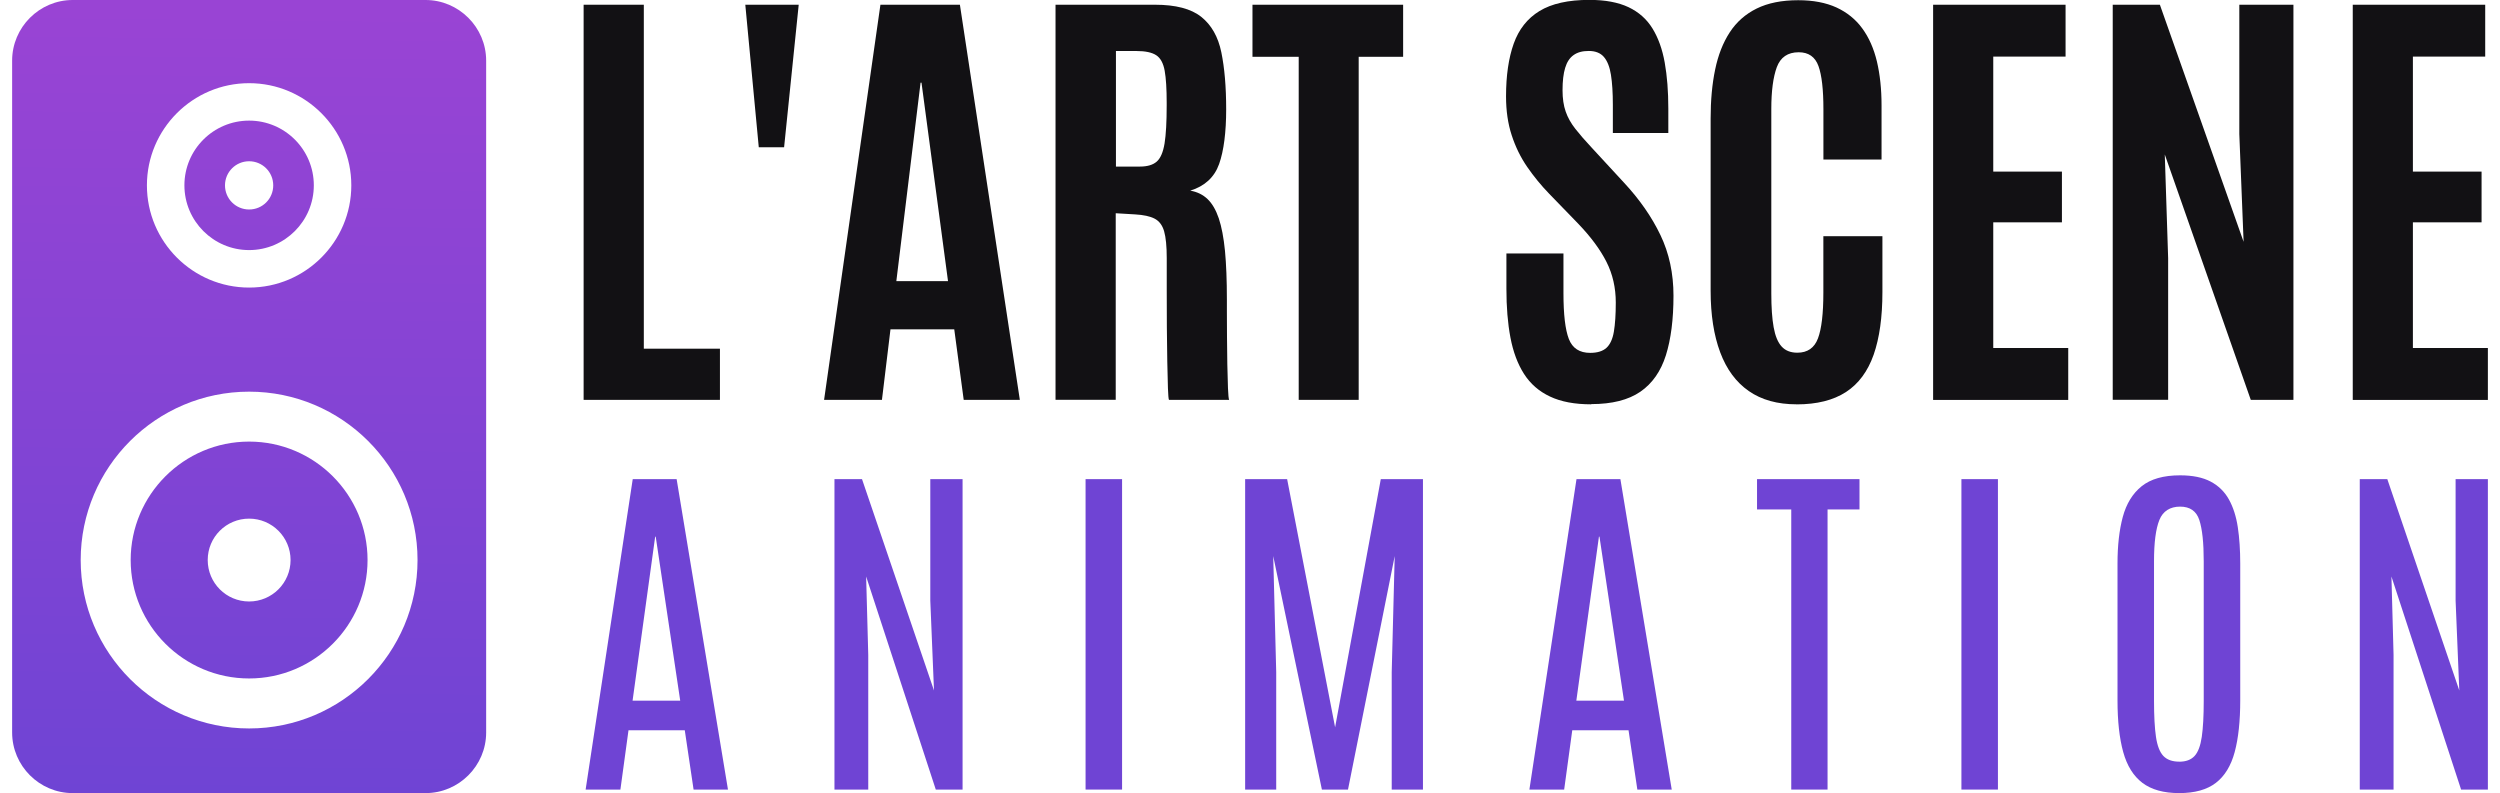 <?xml version="1.0" encoding="UTF-8"?>
<svg xmlns="http://www.w3.org/2000/svg" xmlns:xlink="http://www.w3.org/1999/xlink" width="145" height="46" id="Calque_2" data-name="Calque 2" viewBox="0 0 455.69 145.98">
  <defs>
    <style>
      .cls-1 {
        fill: url(#Dégradé_sans_nom_3);
      }

      .cls-1, .cls-2, .cls-3, .cls-4, .cls-5 {
        stroke-width: 0px;
      }

      .cls-2 {
        fill: url(#Dégradé_sans_nom_3-3);
      }

      .cls-3 {
        fill: url(#Dégradé_sans_nom_3-2);
      }

      .cls-4 {
        fill: #6f44d4;
      }

      .cls-5 {
        fill: #121114;
      }
    </style>
    <linearGradient id="Dégradé_sans_nom_3" data-name="Dégradé sans nom 3" x1="43.17" y1="146.26" x2="44.68" y2="1.98" gradientUnits="userSpaceOnUse">
      <stop offset="0" stop-color="#6f44d4"></stop>
      <stop offset="1" stop-color="#9944d4"></stop>
    </linearGradient>
    <linearGradient id="Dégradé_sans_nom_3-2" data-name="Dégradé sans nom 3" x1="42.86" y1="146.31" x2="44.37" y2="2.03" xlink:href="#Dégradé_sans_nom_3"></linearGradient>
    <linearGradient id="Dégradé_sans_nom_3-3" data-name="Dégradé sans nom 3" x1="42.45" y1="146.25" x2="43.96" y2="1.97" xlink:href="#Dégradé_sans_nom_3"></linearGradient>
  </defs>
  <g id="V2">
    <g id="logo">
      <g id="Typo">
        <g id="animation">
          <path class="cls-4" d="M105.56,145.33l8.67-57.14h8.08l9.45,57.14h-6.33l-1.62-10.91h-10.36l-1.49,10.91h-6.4ZM114.2,128.97h8.77l-4.51-30.19h-.1l-4.16,30.19Z"></path>
          <path class="cls-4" d="M151.36,145.33v-57.14h5.07l13.25,38.9-.68-16.53v-22.37h5.94v57.14h-4.93l-12.82-39.22.39,14.42v24.8h-6.2Z"></path>
          <path class="cls-4" d="M197.58,145.33v-57.14h6.72v57.14h-6.72Z"></path>
          <path class="cls-4" d="M226.95,145.33v-57.14h7.73l8.83,45.68,8.41-45.68h7.76v57.14h-5.75v-21.62l.55-21.36-8.6,42.99h-4.8l-8.96-42.99.55,21.36v21.62h-5.71Z"></path>
          <path class="cls-4" d="M279.27,145.33l8.67-57.14h8.08l9.45,57.14h-6.33l-1.62-10.91h-10.36l-1.49,10.91h-6.4ZM287.91,128.97h8.77l-4.51-30.19h-.1l-4.16,30.19Z"></path>
          <path class="cls-4" d="M327.47,145.33v-51.56h-6.3v-5.58h18.86v5.58h-5.88v51.56h-6.69Z"></path>
          <path class="cls-4" d="M358.79,145.33v-57.14h6.72v57.14h-6.72Z"></path>
          <path class="cls-4" d="M398.88,145.98c-2.86,0-5.11-.63-6.77-1.88-1.66-1.26-2.84-3.15-3.54-5.68-.7-2.53-1.05-5.7-1.05-9.51v-25.19c0-3.29.32-6.15.97-8.57.65-2.42,1.81-4.31,3.47-5.65,1.67-1.34,4.03-2.01,7.08-2.01,2.29,0,4.17.38,5.62,1.15,1.45.77,2.57,1.86,3.36,3.28.79,1.42,1.34,3.12,1.64,5.11.3,1.99.45,4.22.45,6.69v25.19c0,3.81-.34,6.98-1.02,9.51-.68,2.53-1.84,4.43-3.47,5.68-1.63,1.25-3.88,1.88-6.74,1.88ZM398.88,140.2c1.23,0,2.17-.35,2.82-1.05s1.09-1.88,1.33-3.52c.24-1.64.36-3.86.36-6.66v-25.65c0-3.42-.27-5.95-.81-7.6-.54-1.65-1.72-2.47-3.54-2.47s-3.16.82-3.81,2.45c-.66,1.63-.99,4.16-.99,7.58v25.68c0,2.81.12,5.04.36,6.67.24,1.63.69,2.8,1.36,3.51.67.7,1.64,1.05,2.92,1.05Z"></path>
          <path class="cls-4" d="M432.11,145.33v-57.14h5.07l13.25,38.9-.68-16.53v-22.37h5.94v57.14h-4.93l-12.82-39.22.39,14.42v24.8h-6.2Z"></path>
        </g>
        <g id="l_art_scene" data-name="l&amp;apos;art scene">
          <path class="cls-5" d="M105.19,73.6V.87h11.08v63.31h14.01v9.42h-25.08Z"></path>
          <path class="cls-5" d="M137.43,27.11l-2.48-26.24h9.83l-2.69,26.24h-4.67Z"></path>
          <path class="cls-5" d="M149.45,73.6L159.82.87h14.63l11.03,72.73h-10.33l-1.74-12.98h-11.74l-1.57,12.98h-10.66ZM162.76,51.74h9.5l-4.88-36.53h-.17l-4.46,36.53Z"></path>
          <path class="cls-5" d="M192.05,73.6V.87h18.31c3.8,0,6.64.74,8.51,2.23s3.11,3.66,3.7,6.53c.59,2.87.89,6.36.89,10.5s-.43,7.62-1.3,10.06c-.87,2.44-2.64,4.07-5.31,4.9,1.27.22,2.33.74,3.18,1.55.85.81,1.54,2,2.07,3.55.52,1.56.9,3.55,1.14,5.99.23,2.44.35,5.42.35,8.95v2.31c0,1.27,0,2.76.02,4.48.01,1.72.03,3.44.06,5.15.03,1.71.07,3.17.12,4.38.05,1.21.12,1.93.21,2.15h-11.07c-.08-.14-.14-.85-.19-2.13-.04-1.28-.08-2.91-.12-4.9-.04-1.98-.07-4.12-.08-6.4s-.02-4.54-.02-6.76v-5.89c0-2.18-.16-3.82-.48-4.94s-.9-1.89-1.74-2.33c-.84-.44-2.04-.7-3.62-.79l-3.55-.21v34.34h-11.08ZM203.17,30.66h4.42c1.35,0,2.38-.3,3.08-.91.7-.61,1.18-1.72,1.45-3.35.26-1.62.39-3.97.39-7.02v-.45c0-2.56-.12-4.53-.37-5.91-.25-1.38-.76-2.33-1.55-2.85-.79-.52-2-.78-3.66-.78h-3.76v21.28Z"></path>
          <path class="cls-5" d="M236.81,73.6V10.45h-8.51V.87h27.73v9.59h-8.18v63.14h-11.03Z"></path>
          <path class="cls-5" d="M290.65,74.42c-3.03,0-5.56-.47-7.58-1.43-2.03-.95-3.62-2.34-4.79-4.17s-2-4.06-2.5-6.69-.74-5.63-.74-8.99v-6.49h10.5v7.31c0,3.91.33,6.72.99,8.43.66,1.71,1.97,2.56,3.93,2.56,1.32,0,2.32-.31,3-.93.67-.62,1.13-1.61,1.36-2.98.23-1.36.35-3.15.35-5.35,0-2.73-.57-5.22-1.71-7.48-1.14-2.26-2.87-4.6-5.19-7.02l-5.37-5.54c-1.49-1.54-2.83-3.18-4.03-4.92-1.2-1.74-2.15-3.67-2.85-5.81-.7-2.13-1.05-4.52-1.05-7.17,0-3.83.47-7.07,1.41-9.71.94-2.64,2.52-4.65,4.75-6.01s5.29-2.05,9.17-2.05c2.92,0,5.32.45,7.21,1.34,1.89.9,3.36,2.2,4.42,3.93,1.06,1.72,1.81,3.82,2.25,6.28.44,2.47.66,5.28.66,8.45v4.5h-10.21v-5.21c0-2.2-.12-4.04-.35-5.5-.23-1.46-.67-2.56-1.3-3.29-.63-.73-1.56-1.1-2.77-1.1s-2.09.25-2.81.76c-.72.51-1.23,1.29-1.55,2.36-.32,1.06-.48,2.43-.48,4.11,0,1.52.19,2.82.58,3.93.38,1.1.98,2.16,1.78,3.18.8,1.02,1.79,2.16,2.98,3.43l5.99,6.49c2.87,3.09,5.1,6.3,6.69,9.63,1.6,3.33,2.4,7.05,2.4,11.16,0,4.35-.47,8.01-1.4,10.97-.94,2.96-2.51,5.2-4.71,6.71-2.2,1.51-5.21,2.27-9.01,2.27Z"></path>
          <path class="cls-5" d="M328.46,74.42c-3.53,0-6.46-.81-8.8-2.44-2.34-1.62-4.1-4-5.27-7.13-1.17-3.13-1.76-6.91-1.76-11.34v-31.69c0-3.33.27-6.34.83-9.01.55-2.67,1.45-4.96,2.69-6.86,1.24-1.9,2.89-3.36,4.96-4.38,2.07-1.02,4.61-1.53,7.64-1.53,2.75,0,5.1.45,7.05,1.34,1.94.9,3.53,2.18,4.75,3.86,1.23,1.68,2.12,3.71,2.69,6.09.56,2.38.85,5.06.85,8.04v10h-10.7v-9.3c0-3.58-.3-6.22-.91-7.91-.61-1.69-1.82-2.54-3.64-2.54-2.01,0-3.35.92-4.03,2.75-.67,1.83-1.01,4.39-1.01,7.67v33.97c0,2.54.14,4.61.43,6.22.29,1.61.78,2.8,1.47,3.55.69.76,1.65,1.14,2.89,1.14,1.87,0,3.14-.88,3.8-2.64.66-1.76.99-4.56.99-8.39v-10.41h10.87v10.29c0,4.6-.54,8.44-1.61,11.51-1.08,3.07-2.78,5.37-5.1,6.88-2.33,1.51-5.35,2.27-9.07,2.27Z"></path>
          <path class="cls-5" d="M353.58,73.6V.87h24.38v9.55h-13.31v21.16h12.64v9.34h-12.64v23.14h13.8v9.55h-24.88Z"></path>
          <path class="cls-5" d="M386.64,73.6V.87h8.68l15.41,43.64-.79-19.83V.87h9.96v72.73h-7.85l-15.83-45.17.62,19.09v26.07h-10.21Z"></path>
          <path class="cls-5" d="M430.82,73.6V.87h24.38v9.55h-13.31v21.16h12.64v9.34h-12.64v23.14h13.8v9.55h-24.88Z"></path>
        </g>
      </g>
      <g id="forme">
        <path class="cls-1" d="M43.62,81.28c-12.02,0-21.8,9.78-21.8,21.8s9.78,21.8,21.8,21.8,21.8-9.78,21.8-21.8-9.78-21.8-21.8-21.8ZM43.62,110.71c-4.21,0-7.62-3.41-7.62-7.63s3.41-7.62,7.62-7.62,7.63,3.41,7.63,7.62-3.41,7.63-7.63,7.63Z"></path>
        <path class="cls-3" d="M76.09,0H11.16C5.02,0,0,5.02,0,11.16v123.66c0,6.14,5.02,11.16,11.16,11.16h64.93c6.14,0,11.16-5.02,11.16-11.16V11.16C87.25,5.02,82.22,0,76.09,0ZM43.62,15.31c10.37,0,18.81,8.44,18.81,18.81s-8.44,18.81-18.81,18.81-18.81-8.44-18.81-18.81,8.44-18.81,18.81-18.81ZM43.62,134.08c-17.09,0-31-13.91-31-31s13.9-30.99,31-30.99,31,13.9,31,30.99-13.91,31-31,31Z"></path>
        <path class="cls-2" d="M43.62,22.2c-6.57,0-11.91,5.34-11.91,11.91s5.34,11.92,11.91,11.92,11.91-5.35,11.91-11.92-5.34-11.91-11.91-11.91ZM43.62,38.56c-2.45,0-4.44-1.98-4.44-4.44s1.99-4.44,4.44-4.44,4.44,1.98,4.44,4.44-1.98,4.44-4.44,4.44Z"></path>
      </g>
    </g>
  </g>
</svg>
